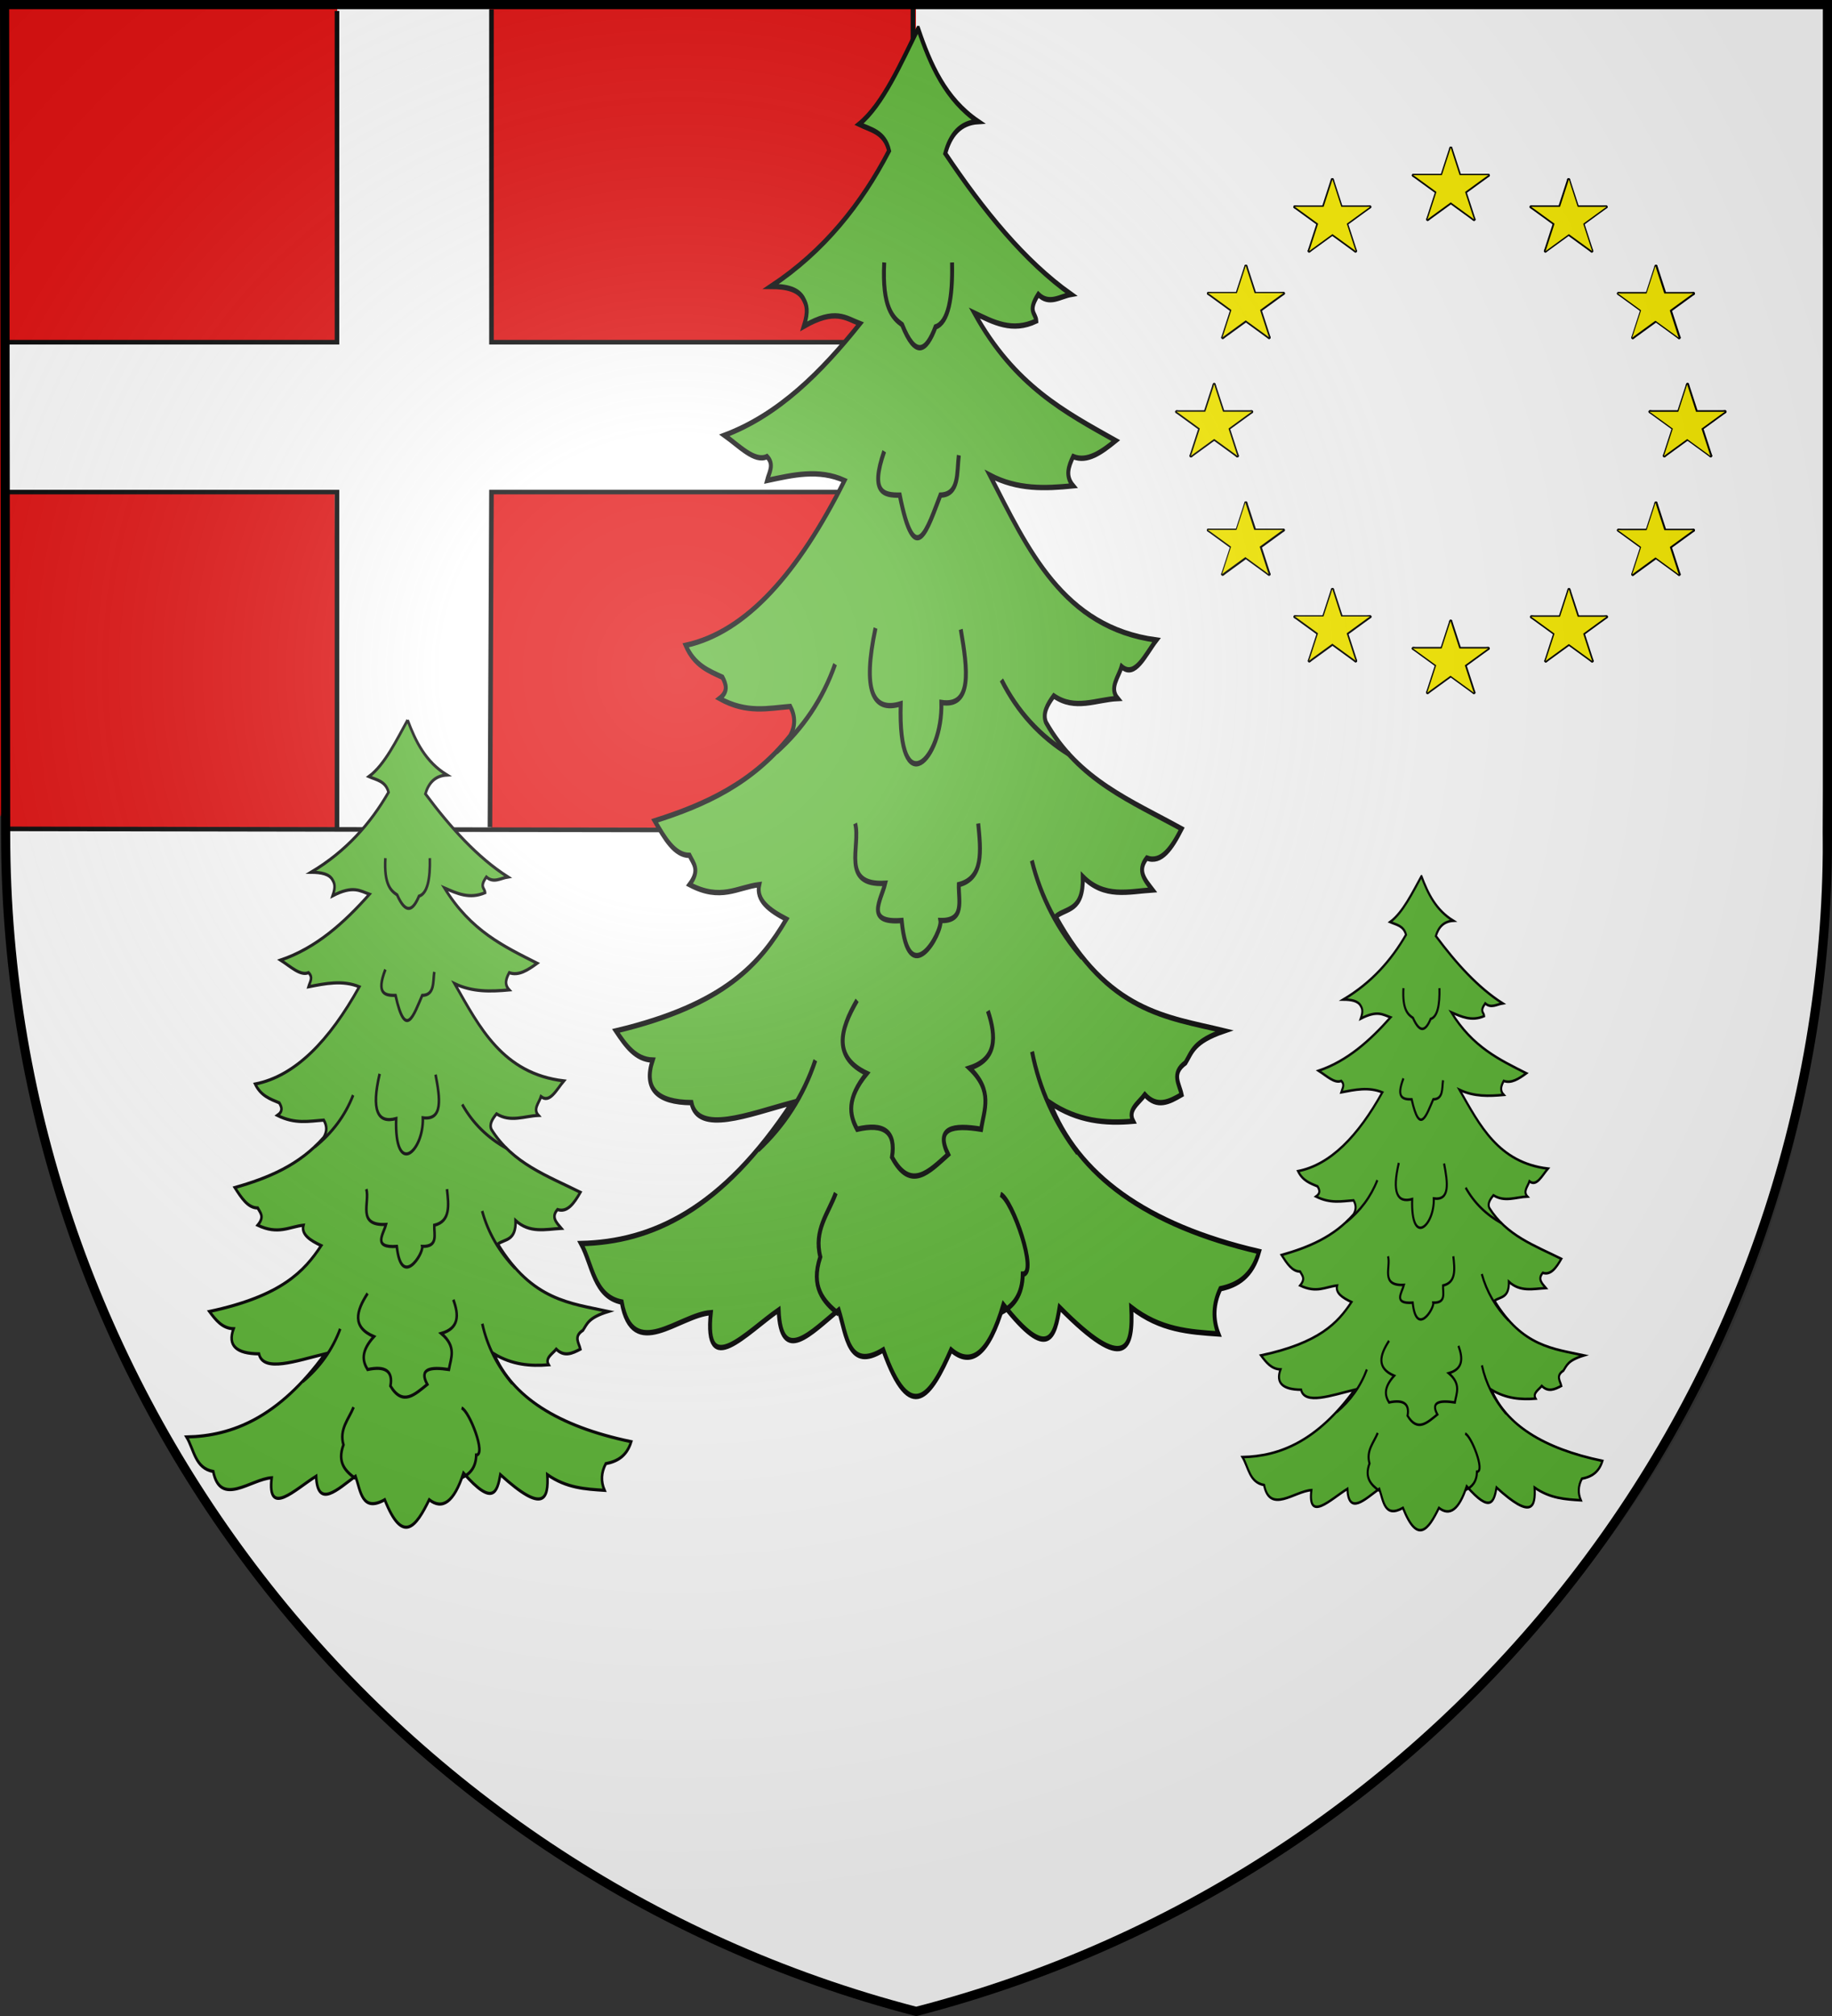 <svg xmlns="http://www.w3.org/2000/svg" xmlns:xlink="http://www.w3.org/1999/xlink" width="600" height="660" style="display:inline" version="1.0"><rect width="100%" height="100%" fill="#333333" stroke="none"/><defs><radialGradient xlink:href="#a" id="g" cx="221.445" cy="226.331" r="300" fx="221.445" fy="226.331" gradientTransform="matrix(1.353 0 0 1.349 -77.63 -85.747)" gradientUnits="userSpaceOnUse"/><linearGradient id="a"><stop offset="0" style="stop-color:white;stop-opacity:.314"/><stop offset=".19" style="stop-color:white;stop-opacity:.251"/><stop offset=".6" style="stop-color:#6b6b6b;stop-opacity:.125"/><stop offset="1" style="stop-color:black;stop-opacity:.125"/></linearGradient><g id="e"><g id="c"><path id="b" d="M0 0v1h.5z" transform="rotate(18 3.157 -.5)"/><use xlink:href="#b" width="600" height="660" transform="scale(-1 1)"/></g><g id="d"><use xlink:href="#c" width="600" height="660" transform="rotate(72)"/><use xlink:href="#c" width="600" height="660" transform="rotate(144)"/></g><use xlink:href="#d" width="600" height="660" transform="scale(-1 1)"/></g></defs><g style="display:inline"><path d="M1.804 3.157c.651 99.462-1.378 196.3.553 295.747C7.7 373.66 35.48 450.365 80.275 510.472c20.597 27.667 45.11 52.395 71.336 74.738 43.05 33.451 94.43 59.95 147.504 73.16 8.01 1.148 14.701-5.654 22.471-7.203 90.304-29.113 170.095-89.803 218.842-171.266 37.376-61.767 58.41-131.242 56.565-207.516.917-89.74 1.345-180.808 1.507-270.55-25.916-1.178-53.731 1.154-79.996.817H2.31z" style="color:#000;fill:#fff;fill-opacity:1;fill-rule:nonzero;stroke:none;stroke-width:1;marker:none;visibility:visible;display:inline;overflow:visible"/></g><g style="display:inline"><use xlink:href="#e" width="1" height="1" style="fill:none;stroke:#000;stroke-width:.077;stroke-linecap:round;stroke-linejoin:round;stroke-miterlimit:4;stroke-opacity:1;stroke-dasharray:none;display:inline" transform="scale(-12.914 12.914)rotate(72 -20.717 -20.476)"/><use xlink:href="#e" width="1" height="1" style="fill:none;stroke:#000;stroke-width:.077;stroke-linecap:round;stroke-linejoin:round;stroke-miterlimit:4;stroke-opacity:1;stroke-dasharray:none;display:inline" transform="scale(-12.914 12.914)rotate(72 -21.669 -22.945)"/><use xlink:href="#e" width="1" height="1" style="fill:#fcef00;fill-opacity:1;stroke:#000;stroke-width:.077;stroke-linecap:round;stroke-linejoin:round;stroke-miterlimit:4;stroke-opacity:1;stroke-dasharray:none;display:inline" transform="scale(-12.914 12.914)rotate(72 -23.713 -24.6)"/><use xlink:href="#e" width="1" height="1" style="fill:#fcef00;fill-opacity:1;stroke:#000;stroke-width:.077;stroke-linecap:round;stroke-linejoin:round;stroke-miterlimit:4;stroke-opacity:1;stroke-dasharray:none;display:inline" transform="scale(-12.914 12.914)rotate(72 -26.332 -25.027)"/><use xlink:href="#e" width="1" height="1" style="fill:#fcef00;fill-opacity:1;stroke:#000;stroke-width:.077;stroke-linecap:round;stroke-linejoin:round;stroke-miterlimit:4;stroke-opacity:1;stroke-dasharray:none;display:inline" transform="scale(-12.914 12.914)rotate(72 -28.794 -24.08)"/><use xlink:href="#e" width="1" height="1" style="fill:#fcef00;fill-opacity:1;stroke:#000;stroke-width:.077;stroke-linecap:round;stroke-linejoin:round;stroke-miterlimit:4;stroke-opacity:1;stroke-dasharray:none;display:inline" transform="scale(-12.914 12.914)rotate(72 -30.462 -22.026)"/><use xlink:href="#e" width="1" height="1" style="fill:#fcef00;fill-opacity:1;stroke:#000;stroke-width:.077;stroke-linecap:round;stroke-linejoin:round;stroke-miterlimit:4;stroke-opacity:1;stroke-dasharray:none;display:inline" transform="scale(-12.914 12.914)rotate(72 -30.87 -19.41)"/><path d="M0 0v260.43c0 13.58.672-3.789 1.947 9.02l297.552.5L300 0z" style="fill:#e20909;fill-opacity:1;fill-rule:evenodd;stroke:none;display:inline" transform="translate(0 1.322)"/><path d="M110.447 1.317c-.173 35.85.613 75.244.468 111.094-35.9.315-72.971-.772-108.696-.01.17 25.901-.448 23.17.144 48.896H109.62c.17 36.35.218 74.48.81 110.656 25.609-.17 25.033.339 50.467-.254 0-36.3.583-74.1.583-110.402 36.651-.17 101.952.592 138.428 0 .87-25.465-.205-23.304-.797-49.039-36.451-.15-101.628-.27-138.08-.421-.315-35.9.05-74.4-.713-110.124-25.59.17-24.457-.988-49.872-.396" style="color:#000;fill:#fff;fill-opacity:1;fill-rule:nonzero;stroke:none;stroke-width:1;marker:none;visibility:visible;display:inline;overflow:visible"/><use xlink:href="#e" width="1" height="1" y="6" style="fill:#fcef00;fill-opacity:1;stroke:#000;stroke-width:.077;stroke-linejoin:round;stroke-miterlimit:4;stroke-opacity:1;stroke-dasharray:none" transform="matrix(12.914 0 0 12.914 475.138 138.796)"/><g id="f" style="fill:#fcef00;fill-opacity:1;stroke:none" transform="matrix(12.914 0 0 12.914 475.138 138.796)"><use xlink:href="#e" width="1" height="1" x="-6" style="fill:none;stroke:#000;stroke-width:.077;stroke-linecap:round;stroke-linejoin:round;stroke-miterlimit:4;stroke-opacity:1;stroke-dasharray:none"/><use xlink:href="#e" width="1" height="1" style="fill:#fcef00;fill-opacity:1;stroke:none" transform="rotate(-144 -2.344 -2.11)"/><use xlink:href="#e" width="1" height="1" style="fill:#fcef00;fill-opacity:1;stroke:#000;stroke-width:.077;stroke-linejoin:round;stroke-miterlimit:4;stroke-opacity:1;stroke-dasharray:none" transform="rotate(144 -2.11 -2.344)"/><use xlink:href="#e" width="1" height="1" style="fill:#fcef00;fill-opacity:1;stroke:#000;stroke-width:.077;stroke-linecap:round;stroke-linejoin:round;stroke-miterlimit:4;stroke-opacity:1;stroke-dasharray:none" transform="rotate(72 -4.663 -2.076)"/><use xlink:href="#e" width="1" height="1" style="fill:#fcef00;fill-opacity:1;stroke:#000;stroke-width:.077;stroke-linecap:round;stroke-linejoin:round;stroke-miterlimit:4;stroke-opacity:1;stroke-dasharray:none" transform="rotate(72 -5.076 .534)"/></g><g style="fill:#fcef00;fill-opacity:1;stroke:none" transform="matrix(12.914 0 0 12.914 475.138 138.796)"><use xlink:href="#e" width="1" height="1" y="-6" style="fill:#fcef00;fill-opacity:1;stroke:none"/><use xlink:href="#f" width="1" height="1" style="fill:#fcef00;fill-opacity:1;stroke:none" transform="scale(-1 1)"/></g><path d="M299.841 112.038h-138.88V3.084m-50.594 268.241v-110.23H2.415m297.244 0H160.961l-.501 109.73M1.914 112.037h108.453V3.585" style="fill:none;stroke:#000;stroke-width:1.5;stroke-linecap:butt;stroke-linejoin:miter;stroke-miterlimit:4;stroke-opacity:1;stroke-dasharray:none;display:inline"/><path d="m1.502 271.357 297.493.5V1.912" style="fill:none;stroke:#000;stroke-width:1.5;stroke-linecap:butt;stroke-linejoin:miter;stroke-miterlimit:4;stroke-opacity:1;stroke-dasharray:none;display:inline"/><g style="display:inline"><path d="M299.13 49.839c-7.429 10.888-15.764 24.92-26.548 31.335 5.267 1.875 11.503 2.458 13.492 8.704-12.434 17.43-29.077 32.754-53.096 44.391 6.841.02 12.569.874 14.797 4.352 1.2 1.702 2.216 3.588 0 8.704 14.092-5.968 18.903-2.654 25.242-.87-17.496 15.938-36.52 29.836-60.929 36.558 6.607 3.44 13.622 8.923 19.15 6.963 3.403 2.611.93 5.223 0 7.834 11.605-1.807 23.21-3.835 34.816 0-20.542 29.904-43.875 49.571-71.374 53.966 3.954 6.598 10.337 8.34 16.538 10.445 1.671 2.321 2.739 4.642-1.306 6.963 12.222 4.951 21.757 3.184 31.77 2.611q3.482 4.788 0 9.575c-16.821 15.564-38.362 22.632-60.929 27.853 4.471 5.65 8.932 11.327 15.668 11.316 1.692 2.627 4.921 4.743 0 9.575 14.055 5.415 21.475.878 31.335 0-1.607 5.188 4.619 8.42 12.185 11.315-11.632 14.292-27.237 27.982-76.596 36.558 4.35 4.741 8.781 9.374 16.538 9.574-4.27 9.382 1.95 13.829 17.408 13.927 2.893 10.568 25.77 3.817 45.262 0-31.625 35.204-63.25 45.592-94.876 46.132 5.196 7.024 5.786 17.338 18.279 19.15 4.9 19.93 25.85 4.193 40.04 3.481-3.248 22.326 16.24 6.287 30.464-.87.968 18.459 14.894 7.117 26.983 0 3.549 8.328 4.337 20.17 20.02 13.056 12.316 25.219 21.579 14.809 30.464 0 8.943 5.608 16.878 1.637 23.501-14.797 20.294 18.851 23.144 10.447 25.243.87 30.025 22.148 33.101 13.355 32.205 0 13.056 7.455 26.113 8.038 39.169 8.704q-3.917-7.398.87-14.797c7.715-1.193 14.307-4.072 17.409-12.186-50.753-8.598-81.55-25.058-94.005-48.743 12.476 6.112 24.952 6.896 37.428 6.093-2.653-3.78 2.551-5.989 5.222-8.704 5.513 4.468 11.025 2.35 16.538 0-.987-3.482-4.832-6.964 1.74-10.445 2.912-3.482 3.448-6.964 17.41-10.445-25.9-4.585-52.064-6.002-75.727-37.428 4.949-2.933 12.543-1.634 12.186-13.057 9.623 7.2 20.61 4.864 31.335 4.352-3.274-3.138-7.199-6.183-2.612-10.445 6.651 1.808 11.308-3.365 15.668-9.574-22.33-9.01-46.333-15.866-60.93-34.817-1.63-2.901.517-5.803 3.482-8.704 9.575 4.88 19.15 1.193 28.724.87-3.909-3.481.39-6.963 1.741-10.445 6.073 3.903 10.678-3.937 15.668-8.704-41.95-4.08-57.677-29.618-74.856-53.966 12.476 4.805 24.952 4.383 37.428 3.482-3.637-3.192-2.073-6.383 0-9.575 6.383 1.928 12.766-1.451 19.149-5.222-22.613-9.27-45.437-17.855-63.54-41.78 8.575 2.996 17.024 6.372 27.853 2.61-.194-2.61-4.101-2.994.87-8.704 4.932 3.585 9.865.629 14.797 0-20.825-10.79-39.22-27.248-56.577-46.132 2.259-6.155 6.742-10.085 14.797-10.445-14.68-7.312-21.473-18.567-26.983-30.464z" style="fill:#5ab532;fill-rule:evenodd;stroke:#000;stroke-width:1.757;stroke-linecap:butt;stroke-linejoin:miter;stroke-miterlimit:4;stroke-opacity:1;stroke-dasharray:none" transform="matrix(.729 0 0 1 82.635 -40.501)"/><path d="M283.898 126.435c-1.046 14.791 3.929 18.183 8.024 20.358 6.006 10.92 10.8 8.918 15.016.737 5.748-1.43 7.775-9.496 7.424-21.095M283.898 188.235c-6.503 13.611-.208 14.424 6.963 14.362 6.878 25.127 12.521 10.727 18.279 0 8.602-.176 7.321-7.412 8.269-13.056M279.98 246.118c-5.889 20.346-1.357 27.664 11.316 24.807-1.298 32.98 18.954 18.477 18.279-.435 13.939 1.586 11.855-10.713 8.704-23.937M270.841 310.094c2.64 7.403-6.764 20.472 13.492 19.584-1.854 5.587-9.31 13.15 7.398 12.186 3.07 23.706 18.38 3.984 17.409 0 11.117.264 8.082-6.549 8.269-11.75 11.23-2.13 9.926-11.098 8.704-20.02M271.712 367.977c-7.915 9.852-10.771 18.692 4.352 23.936-9.088 8.176-7.912 13.553-4.352 18.28 12.06-2.083 17.533.776 15.667 9.139 8.414 11.394 16.828 4.583 25.243-.87-5.962-8.885 2.32-9.757 14.797-8.27 1.33-6.394 5.561-12.524-5.223-20.02 12.224-2.856 12.19-10.09 8.27-18.714M262.137 431.082c-3.301 6.637-9.995 12.142-6.963 20.89-4.429 9.83 1.256 14.605 8.269 18.714M336.123 431.517c5.361 1.741 17.006 26.113 10.01 26.113-.16 6.748-4.058 10.506-10.01 12.621M336.558 263.091c7.218 10.473 17.444 18.541 30.465 24.372M261.816 257.94c-5.525 11.456-14.39 20.998-26.361 28.759M350.208 322.233c4.068 12.052 11.687 22.615 22.608 31.795M252.945 387.611c-5.279 11.573-13.938 21.302-25.74 29.317M350.314 384.794c3.287 12.287 10.214 23.317 20.526 33.178" style="fill:none;stroke:#000;stroke-width:1.757;stroke-linecap:butt;stroke-linejoin:miter;stroke-miterlimit:4;stroke-opacity:1;stroke-dasharray:none" transform="matrix(.729 0 0 1 82.635 -40.501)"/></g><path d="M299.13 49.839c-7.429 10.888-15.764 24.92-26.548 31.335 5.267 1.875 11.503 2.458 13.492 8.704-12.434 17.43-29.077 32.754-53.096 44.391 6.841.02 12.569.874 14.797 4.352 1.2 1.702 2.216 3.588 0 8.704 14.092-5.968 18.903-2.654 25.242-.87-17.496 15.938-36.52 29.836-60.929 36.558 6.607 3.44 13.622 8.923 19.15 6.963 3.403 2.611.93 5.223 0 7.834 11.605-1.807 23.21-3.835 34.816 0-20.542 29.904-43.875 49.571-71.374 53.966 3.954 6.598 10.337 8.34 16.538 10.445 1.671 2.321 2.739 4.642-1.306 6.963 12.222 4.951 21.757 3.184 31.77 2.611q3.482 4.788 0 9.575c-16.821 15.564-38.362 22.632-60.929 27.853 4.471 5.65 8.932 11.327 15.668 11.316 1.692 2.627 4.921 4.743 0 9.575 14.055 5.415 21.475.878 31.335 0-1.607 5.188 4.619 8.42 12.185 11.315-11.632 14.292-27.237 27.982-76.596 36.558 4.35 4.741 8.781 9.374 16.538 9.574-4.27 9.382 1.95 13.829 17.408 13.927 2.893 10.568 25.77 3.817 45.262 0-31.625 35.204-63.25 45.592-94.876 46.132 5.196 7.024 5.786 17.338 18.279 19.15 4.9 19.93 25.85 4.193 40.04 3.481-3.248 22.326 16.24 6.287 30.464-.87.968 18.459 14.894 7.117 26.983 0 3.549 8.328 4.337 20.17 20.02 13.056 12.316 25.219 21.579 14.809 30.464 0 8.943 5.608 16.878 1.637 23.501-14.797 20.294 18.851 23.144 10.447 25.243.87 30.025 22.148 33.101 13.355 32.205 0 13.056 7.455 26.113 8.038 39.169 8.704q-3.917-7.398.87-14.797c7.715-1.193 14.307-4.072 17.409-12.186-50.753-8.598-81.55-25.058-94.005-48.743 12.476 6.112 24.952 6.896 37.428 6.093-2.653-3.78 2.551-5.989 5.222-8.704 5.513 4.468 11.025 2.35 16.538 0-.987-3.482-4.832-6.964 1.74-10.445 2.912-3.482 3.448-6.964 17.41-10.445-25.9-4.585-52.064-6.002-75.727-37.428 4.949-2.933 12.543-1.634 12.186-13.057 9.623 7.2 20.61 4.864 31.335 4.352-3.274-3.138-7.199-6.183-2.612-10.445 6.651 1.808 11.308-3.365 15.668-9.574-22.33-9.01-46.333-15.866-60.93-34.817-1.63-2.901.517-5.803 3.482-8.704 9.575 4.88 19.15 1.193 28.724.87-3.909-3.481.39-6.963 1.741-10.445 6.073 3.903 10.678-3.937 15.668-8.704-41.95-4.08-57.677-29.618-74.856-53.966 12.476 4.805 24.952 4.383 37.428 3.482-3.637-3.192-2.073-6.383 0-9.575 6.383 1.928 12.766-1.451 19.149-5.222-22.613-9.27-45.437-17.855-63.54-41.78 8.575 2.996 17.024 6.372 27.853 2.61-.194-2.61-4.101-2.994.87-8.704 4.932 3.585 9.865.629 14.797 0-20.825-10.79-39.22-27.248-56.577-46.132 2.259-6.155 6.742-10.085 14.797-10.445-14.68-7.312-21.473-18.567-26.983-30.464z" style="fill:#5ab532;fill-rule:evenodd;stroke:#000;stroke-width:1.757;stroke-linecap:butt;stroke-linejoin:miter;stroke-miterlimit:4;stroke-opacity:1;stroke-dasharray:none" transform="matrix(.387 0 0 .478 349.774 263.059)"/><path d="M283.898 126.435c-1.046 14.791 3.929 18.183 8.024 20.358 6.006 10.92 10.8 8.918 15.016.737 5.748-1.43 7.775-9.496 7.424-21.095M283.898 188.235c-6.503 13.611-.208 14.424 6.963 14.362 6.878 25.127 12.521 10.727 18.279 0 8.602-.176 7.321-7.412 8.269-13.056M279.98 246.118c-5.889 20.346-1.357 27.664 11.316 24.807-1.298 32.98 18.954 18.477 18.279-.435 13.939 1.586 11.855-10.713 8.704-23.937M270.841 310.094c2.64 7.403-6.764 20.472 13.492 19.584-1.854 5.587-9.31 13.15 7.398 12.186 3.07 23.706 18.38 3.984 17.409 0 11.117.264 8.082-6.549 8.269-11.75 11.23-2.13 9.926-11.098 8.704-20.02M271.712 367.977c-7.915 9.852-10.771 18.692 4.352 23.936-9.088 8.176-7.912 13.553-4.352 18.28 12.06-2.083 17.533.776 15.667 9.139 8.414 11.394 16.828 4.583 25.243-.87-5.962-8.885 2.32-9.757 14.797-8.27 1.33-6.394 5.561-12.524-5.223-20.02 12.224-2.856 12.19-10.09 8.27-18.714M262.137 431.082c-3.301 6.637-9.995 12.142-6.963 20.89-4.429 9.83 1.256 14.605 8.269 18.714M336.123 431.517c5.361 1.741 17.006 26.113 10.01 26.113-.16 6.748-4.058 10.506-10.01 12.621M336.558 263.091c7.218 10.473 17.444 18.541 30.465 24.372M261.816 257.94c-5.525 11.456-14.39 20.998-26.361 28.759M350.208 322.233c4.068 12.052 11.687 22.615 22.608 31.795M252.945 387.611c-5.279 11.573-13.938 21.302-25.74 29.317M350.314 384.794c3.287 12.287 10.214 23.317 20.526 33.178" style="fill:none;stroke:#000;stroke-width:1.757;stroke-linecap:butt;stroke-linejoin:miter;stroke-miterlimit:4;stroke-opacity:1;stroke-dasharray:none" transform="matrix(.387 0 0 .478 349.774 263.059)"/><g style="display:inline"><path d="M299.13 49.839c-7.429 10.888-15.764 24.92-26.548 31.335 5.267 1.875 11.503 2.458 13.492 8.704-12.434 17.43-29.077 32.754-53.096 44.391 6.841.02 12.569.874 14.797 4.352 1.2 1.702 2.216 3.588 0 8.704 14.092-5.968 18.903-2.654 25.242-.87-17.496 15.938-36.52 29.836-60.929 36.558 6.607 3.44 13.622 8.923 19.15 6.963 3.403 2.611.93 5.223 0 7.834 11.605-1.807 23.21-3.835 34.816 0-20.542 29.904-43.875 49.571-71.374 53.966 3.954 6.598 10.337 8.34 16.538 10.445 1.671 2.321 2.739 4.642-1.306 6.963 12.222 4.951 21.757 3.184 31.77 2.611q3.482 4.788 0 9.575c-16.821 15.564-38.362 22.632-60.929 27.853 4.471 5.65 8.932 11.327 15.668 11.316 1.692 2.627 4.921 4.743 0 9.575 14.055 5.415 21.475.878 31.335 0-1.607 5.188 4.619 8.42 12.185 11.315-11.632 14.292-27.237 27.982-76.596 36.558 4.35 4.741 8.781 9.374 16.538 9.574-4.27 9.382 1.95 13.829 17.408 13.927 2.893 10.568 25.77 3.817 45.262 0-31.625 35.204-63.25 45.592-94.876 46.132 5.196 7.024 5.786 17.338 18.279 19.15 4.9 19.93 25.85 4.193 40.04 3.481-3.248 22.326 16.24 6.287 30.464-.87.968 18.459 14.894 7.117 26.983 0 3.549 8.328 4.337 20.17 20.02 13.056 12.316 25.219 21.579 14.809 30.464 0 8.943 5.608 16.878 1.637 23.501-14.797 20.294 18.851 23.144 10.447 25.243.87 30.025 22.148 33.101 13.355 32.205 0 13.056 7.455 26.113 8.038 39.169 8.704q-3.917-7.398.87-14.797c7.715-1.193 14.307-4.072 17.409-12.186-50.753-8.598-81.55-25.058-94.005-48.743 12.476 6.112 24.952 6.896 37.428 6.093-2.653-3.78 2.551-5.989 5.222-8.704 5.513 4.468 11.025 2.35 16.538 0-.987-3.482-4.832-6.964 1.74-10.445 2.912-3.482 3.448-6.964 17.41-10.445-25.9-4.585-52.064-6.002-75.727-37.428 4.949-2.933 12.543-1.634 12.186-13.057 9.623 7.2 20.61 4.864 31.335 4.352-3.274-3.138-7.199-6.183-2.612-10.445 6.651 1.808 11.308-3.365 15.668-9.574-22.33-9.01-46.333-15.866-60.93-34.817-1.63-2.901.517-5.803 3.482-8.704 9.575 4.88 19.15 1.193 28.724.87-3.909-3.481.39-6.963 1.741-10.445 6.073 3.903 10.678-3.937 15.668-8.704-41.95-4.08-57.677-29.618-74.856-53.966 12.476 4.805 24.952 4.383 37.428 3.482-3.637-3.192-2.073-6.383 0-9.575 6.383 1.928 12.766-1.451 19.149-5.222-22.613-9.27-45.437-17.855-63.54-41.78 8.575 2.996 17.024 6.372 27.853 2.61-.194-2.61-4.101-2.994.87-8.704 4.932 3.585 9.865.629 14.797 0-20.825-10.79-39.22-27.248-56.577-46.132 2.259-6.155 6.742-10.085 14.797-10.445-14.68-7.312-21.473-18.567-26.983-30.464z" style="fill:#5ab532;fill-rule:evenodd;stroke:#000;stroke-width:1.757;stroke-linecap:butt;stroke-linejoin:miter;stroke-miterlimit:4;stroke-opacity:1;stroke-dasharray:none" transform="matrix(.478 0 0 .59 -9.49 206.344)"/><path d="M283.898 126.435c-1.046 14.791 3.929 18.183 8.024 20.358 6.006 10.92 10.8 8.918 15.016.737 5.748-1.43 7.775-9.496 7.424-21.095M283.898 188.235c-6.503 13.611-.208 14.424 6.963 14.362 6.878 25.127 12.521 10.727 18.279 0 8.602-.176 7.321-7.412 8.269-13.056M279.98 246.118c-5.889 20.346-1.357 27.664 11.316 24.807-1.298 32.98 18.954 18.477 18.279-.435 13.939 1.586 11.855-10.713 8.704-23.937M270.841 310.094c2.64 7.403-6.764 20.472 13.492 19.584-1.854 5.587-9.31 13.15 7.398 12.186 3.07 23.706 18.38 3.984 17.409 0 11.117.264 8.082-6.549 8.269-11.75 11.23-2.13 9.926-11.098 8.704-20.02M271.712 367.977c-7.915 9.852-10.771 18.692 4.352 23.936-9.088 8.176-7.912 13.553-4.352 18.28 12.06-2.083 17.533.776 15.667 9.139 8.414 11.394 16.828 4.583 25.243-.87-5.962-8.885 2.32-9.757 14.797-8.27 1.33-6.394 5.561-12.524-5.223-20.02 12.224-2.856 12.19-10.09 8.27-18.714M262.137 431.082c-3.301 6.637-9.995 12.142-6.963 20.89-4.429 9.83 1.256 14.605 8.269 18.714M336.123 431.517c5.361 1.741 17.006 26.113 10.01 26.113-.16 6.748-4.058 10.506-10.01 12.621M336.558 263.091c7.218 10.473 17.444 18.541 30.465 24.372M261.816 257.94c-5.525 11.456-14.39 20.998-26.361 28.759M350.208 322.233c4.068 12.052 11.687 22.615 22.608 31.795M252.945 387.611c-5.279 11.573-13.938 21.302-25.74 29.317M350.314 384.794c3.287 12.287 10.214 23.317 20.526 33.178" style="fill:none;stroke:#000;stroke-width:1.757;stroke-linecap:butt;stroke-linejoin:miter;stroke-miterlimit:4;stroke-opacity:1;stroke-dasharray:none" transform="matrix(.478 0 0 .59 -9.49 206.344)"/></g><g style="fill:#fcef00;fill-opacity:1;stroke:none;display:inline" transform="matrix(-12.914 0 0 12.914 475.078 138.806)"><use xlink:href="#e" width="1" height="1" x="-6" style="fill:#fcef00;fill-opacity:1;stroke:none"/><use xlink:href="#e" width="1" height="1" style="fill:#fcef00;fill-opacity:1;stroke:none" transform="rotate(-144 -2.344 -2.11)"/><use xlink:href="#e" width="1" height="1" style="fill:#fcef00;fill-opacity:1;stroke:none" transform="rotate(144 -2.11 -2.344)"/><use xlink:href="#e" width="1" height="1" style="fill:#fcef00;fill-opacity:1;stroke:none" transform="rotate(72 -4.663 -2.076)"/><use xlink:href="#e" width="1" height="1" style="fill:#fcef00;fill-opacity:1;stroke:none" transform="rotate(72 -5.076 .534)"/></g><use xlink:href="#e" width="1" height="1" style="fill:#fcef00;fill-opacity:1;stroke:none;display:inline" transform="scale(12.914)rotate(72 8.001 26.564)"/><use xlink:href="#e" width="1" height="1" style="fill:#fcef00;fill-opacity:1;stroke:none;display:inline" transform="scale(12.914)rotate(72 6.335 28.606)"/><use xlink:href="#e" width="1" height="1" style="fill:#fcef00;fill-opacity:1;stroke:none;display:inline" transform="scale(12.914)rotate(72 10.47 25.612)"/><use xlink:href="#e" width="1" height="1" style="fill:#fcef00;fill-opacity:1;stroke:none;display:inline" transform="scale(12.914)rotate(72 5.927 31.222)"/><use xlink:href="#e" width="1" height="1" style="fill:#fcef00;fill-opacity:1;stroke:none;display:inline" transform="scale(12.914)rotate(72 6.867 33.69)"/></g><g style="display:inline"><path d="M300 658.5c2.646 6.4 310.163-85.648 298.5-397.772V2.176H1.5v258.552C-.23 578.281 298.328 665.062 300 658.5" style="fill:url(#g);fill-opacity:1;fill-rule:evenodd;stroke:none"/></g><g style="display:inline"><path d="m1.5 1.5.344 271.844c.145 180.72 122.907 339.68 298.219 385.156C475.569 613.144 598.616 454.692 598.5 274.906V1.5z" style="fill:none;stroke:#000;stroke-width:3;stroke-linecap:butt;stroke-linejoin:miter;stroke-miterlimit:4;stroke-opacity:1;stroke-dasharray:none;display:inline"/></g></svg>